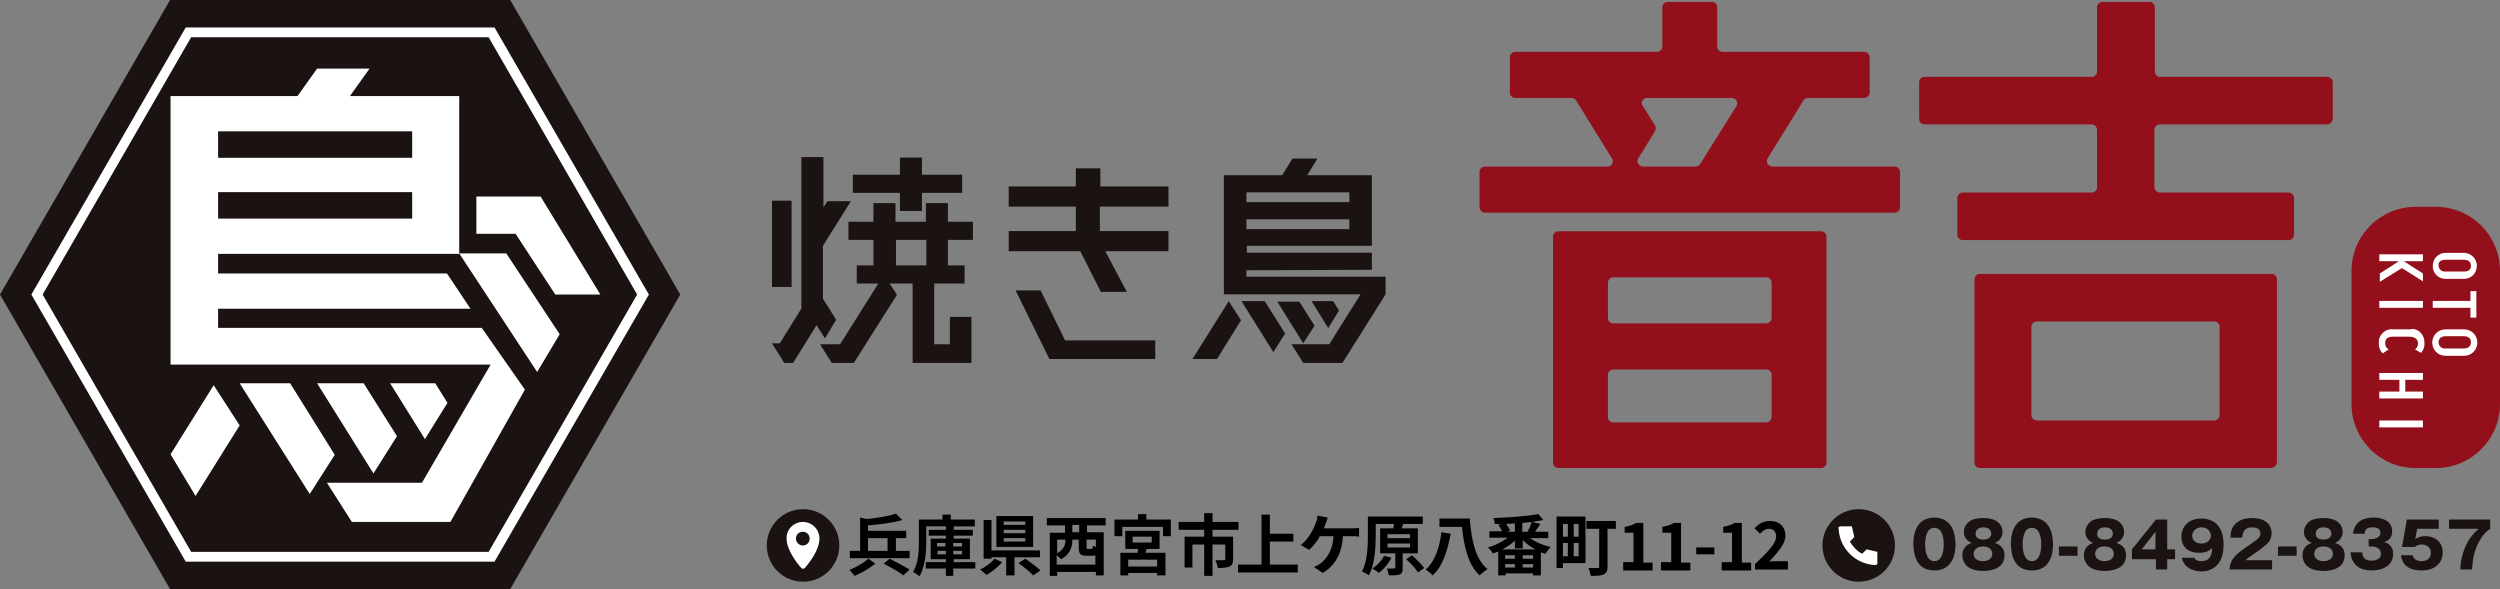 <?xml version="1.0" encoding="utf-8"?>
<!-- Generator: Adobe Illustrator 26.3.1, SVG Export Plug-In . SVG Version: 6.00 Build 0)  -->
<svg version="1.1" id="レイヤー_1" xmlns="http://www.w3.org/2000/svg" xmlns:xlink="http://www.w3.org/1999/xlink" x="0px"
	 y="0px" viewBox="0 0 510.1 120.2" style="enable-background:new 0 0 510.1 120.2;" xml:space="preserve">
<rect x="0" y="0" width="510.1" height="120.2" fill="#808080" stroke="none"/>
<style type="text/css">
	.st0{fill:#920F1B;}
	.st1{fill:#FFFFFF;}
	.st2{fill:#1A1311;}
	.st3{enable-background:new    ;}
</style>
<g id="グループ_1" transform="translate(480.981 327.688)">
	<path id="パス_1" class="st0" d="M-119.4-293.7h25c0.6,0,1.1,0.5,1.1,1.1v7.2c0,0.6-0.5,1.1-1.1,1.1H-178c-0.6,0-1.1-0.5-1.1-1.1
		v-7.2c0-0.6,0.5-1.1,1.1-1.1h25c0.6,0,1.1-0.5,1.1-1.1c0-0.2-0.1-0.4-0.2-0.6l-7.3-11.8c-0.2-0.3-0.6-0.5-0.9-0.5h-11.5
		c-0.6,0-1.1-0.5-1.1-1.1l0,0v-7.2c0-0.6,0.5-1.1,1.1-1.1h28.9c0.6,0,1.1-0.5,1.1-1.1l0,0v-8c0-0.6,0.5-1.1,1.1-1.1h9
		c0.6,0,1.1,0.5,1.1,1.1v8c0,0.6,0.5,1.1,1.1,1.1l0,0h28.9c0.6,0,1.1,0.5,1.1,1.1v7.2c0,0.6-0.5,1.1-1.1,1.1l0,0h-11.5
		c-0.4,0-0.7,0.2-0.9,0.5l-7.3,11.8c-0.3,0.5-0.2,1.2,0.4,1.5C-119.8-293.8-119.6-293.7-119.4-293.7z M-109.4-232.2H-163
		c-0.6,0-1.1-0.5-1.1-1.1v-46.1c0-0.6,0.5-1.1,1.1-1.1l0,0h53.6c0.6,0,1.1,0.5,1.1,1.1l0,0v46.1
		C-108.3-232.7-108.8-232.2-109.4-232.2L-109.4-232.2z M-120.6-271.1h-31.2c-0.6,0-1.1,0.5-1.1,1.1v7.2c0,0.6,0.5,1.1,1.1,1.1h31.2
		c0.6,0,1.1-0.5,1.1-1.1v-7.2C-119.5-270.6-120-271.1-120.6-271.1z M-151.8-241.5h31.2c0.6,0,1.1-0.5,1.1-1.1l0,0v-8.6
		c0-0.6-0.5-1.1-1.1-1.1h-31.2c-0.6,0-1.1,0.5-1.1,1.1v8.6C-152.9-242-152.4-241.5-151.8-241.5L-151.8-241.5z M-145.8-306.1l2.5,4
		c0.2,0.4,0.2,0.8,0,1.2l-3.4,5.5c-0.3,0.5-0.2,1.2,0.4,1.5c0.2,0.1,0.4,0.2,0.6,0.2h10.7c0.4,0,0.7-0.2,0.9-0.5l7.4-11.8
		c0.3-0.5,0.2-1.2-0.3-1.5c-0.2-0.1-0.4-0.2-0.6-0.2h-17.3c-0.6,0-1.1,0.5-1.1,1.1C-146-306.5-145.9-306.3-145.8-306.1L-145.8-306.1
		z"/>
	<path id="パス_2" class="st0" d="M-6.2-302.3h-34.1c-0.6,0-1.1,0.5-1.1,1.1v11.7c0,0.6,0.5,1.1,1.1,1.1H-14
		c0.6,0,1.1,0.5,1.1,1.1v7.5c0,0.6-0.5,1.1-1.1,1.1l0,0h-66.5c-0.6,0-1.1-0.5-1.1-1.1l0,0v-7.5c0-0.6,0.5-1.1,1.1-1.1h26.3
		c0.6,0,1.1-0.5,1.1-1.1l0,0v-11.7c0-0.6-0.5-1.1-1.1-1.1l0,0h-34.1c-0.6,0-1.1-0.5-1.1-1.1v-7.5c0-0.6,0.5-1.1,1.1-1.1l0,0h34.1
		c0.6,0,1.1-0.5,1.1-1.1l0,0v-13.1c0-0.6,0.5-1.1,1.1-1.1h9.6c0.6,0,1.1,0.5,1.1,1.1v13.1c0,0.6,0.5,1.1,1.1,1.1h34.1
		c0.6,0,1.1,0.5,1.1,1.1l0,0v7.5C-5.1-302.8-5.6-302.3-6.2-302.3z M-17.6-232.2H-77c-0.6,0-1.1-0.5-1.1-1.1v-37.4
		c0-0.6,0.5-1.1,1.1-1.1h59.5c0.6,0,1.1,0.5,1.1,1.1l0,0v37.4C-16.5-232.7-17-232.2-17.6-232.2L-17.6-232.2z M-65.4-241.9h36.2
		c0.6,0,1.1-0.5,1.1-1.1v-18c0-0.6-0.5-1.1-1.1-1.1h-36.2c-0.6,0-1.1,0.5-1.1,1.1v18C-66.5-242.4-66-241.9-65.4-241.9z"/>
</g>
<path id="長方形_2" class="st0" d="M510.1,55.3v27.1c0,7.3-5.9,13.1-13.1,13.1h-4.1c-7.3,0-13.1-5.9-13.1-13.1V55.3
	c0-7.3,5.9-13.1,13.1-13.1h4.1C504.2,42.2,510.1,48,510.1,55.3z"/>
<g id="グループ_2" transform="translate(664.474 378.9)">
	<path id="パス_3" class="st1" d="M-165.5-322h3.8c1.5,0,2.6-1.2,2.6-2.7c0-1.4-1.2-2.6-2.6-2.6h-3.8c-1.5,0-2.6,1.2-2.6,2.7
		C-168.1-323.2-167-322-165.5-322z M-165.5-325.9h3.8c0.3,0,1.4,0.1,1.4,1.2c0,0.8-0.5,1.2-1.4,1.2h-3.8c-0.7,0.1-1.3-0.4-1.4-1.1
		c0-0.1,0-0.1,0-0.2C-167-325.3-166.6-325.9-165.5-325.9L-165.5-325.9z"/>
	<path id="パス_4" class="st1" d="M-159.2-314.1v-5.4h-1.2v2h-7.7v1.4h7.7v2H-159.2z"/>
	<path id="パス_5" class="st1" d="M-161.7-311.7h-3.8c-1.5,0-2.7,1.2-2.7,2.7s1.2,2.7,2.7,2.7h3.8c1.5,0,2.7-1.2,2.7-2.7
		C-159-310.5-160.2-311.7-161.7-311.7z M-161.7-307.8h-3.8c-0.7,0.1-1.3-0.4-1.4-1.1c0-0.1,0-0.1,0-0.2c0-0.6,0.4-1.2,1.4-1.2h3.8
		c0.3,0,1.4,0.1,1.4,1.2C-160.3-308.3-160.8-307.8-161.7-307.8z"/>
	<path id="パス_6" class="st1" d="M-170.1-321.5v-1.6l-3.9-2.5h3.9v-1.4h-8.9v1.4h4l-3.9,2.5l0,0v1.7l4.5-2.8L-170.1-321.5z"/>
	<rect id="長方形_3" x="-179" y="-317.5" class="st1" width="8.9" height="1.4"/>
	<path id="パス_7" class="st1" d="M-172.8-311.7h-3.4c-1.4-0.2-2.7,0.9-2.9,2.3c0,0.2,0,0.4,0,0.6c0,0.7,0.2,1.4,0.7,1.9l0.1,0.1
		l1.2-0.8l-0.1-0.1c-0.4-0.2-0.6-0.7-0.6-1.1c0-1,0.5-1.4,1.6-1.4h3.4c1,0,1.7,0.5,1.7,1.4c0,0.4-0.2,0.9-0.5,1.1l-0.1,0.1l1.2,0.7
		l0.1-0.1c0.4-0.5,0.7-1.2,0.6-1.9c0.1-1.5-1-2.8-2.4-2.9C-172.5-311.7-172.7-311.7-172.8-311.7z"/>
	<path id="パス_8" class="st1" d="M-179-301.4h4.1v2.4h-4.1v1.4h8.9v-1.4h-3.6v-2.4h3.6v-1.4h-8.9V-301.4z"/>
	<rect id="長方形_4" x="-179" y="-293.1" class="st1" width="8.9" height="1.4"/>
</g>
<g id="グループ_3" transform="translate(336.616 355.749)">
	<path id="パス_9" class="st2" d="M-168.3-286.7l-1.7-2.7l-4.8,7.7h-1.8l-2.5-4h1.6l4.4-7.1v-30.9h4.5v10.3l0.8-1.3h4.8l-5.7,9.1
		v10.8l2.7,4.3L-168.3-286.7z"/>
	<rect id="長方形_5" x="-179.1" y="-314.8" class="st2" width="4" height="17.6"/>
	<path id="パス_10" class="st2" d="M-153-312.7v-3.7h-9.6v-3.7h9.6v-3.5h4.5v3.5h8.2v3.7h-8.2v3.7H-153z"/>
	<path id="パス_11" class="st2" d="M-138.1-306.8v-3.7h-5.1v-3.8h-4.5v3.8h-6.2v-3.8h-4.5v3.8h-5.1v3.7h5.1v5.2h-3.4v3.7h4.4
		l-7.8,12.4h-4.1l2.4,3.8h4.5l8.8-13.9l-1.5-2.3h4.7v16.2h12v-9.4h-4.4v5.6h-3.2v-12.4h6.2v-3.7h-3.4v-5.2L-138.1-306.8z
		 M-147.6-301.6h-6.2v-5.2h6.2V-301.6z"/>
	<path id="パス_12" class="st2" d="M-93.3-282.5l7.4-11.8l2.5,3.9l-4.9,7.9H-93.3z"/>
	<path id="パス_13" class="st2" d="M-56.7-300.7v-3.5h-25.5v-1.4h25.5V-320h-13.2l2.1-3.4h-5.1L-75-320h-11.9v24.3H-59l-6.4,10.2
		h-7.7l2.4,3.8h8l8.8-14v-3.6h-28.4v-1.3L-56.7-300.7z M-82.3-316.5h21v2h-21V-316.5z M-82.3-311h21v2h-21V-311z"/>
	<path id="パス_14" class="st2" d="M-78.5-294.2l4.1,6.5l-2.4,3.8l-6.5-10.4h4.8V-294.2z"/>
	<path id="パス_15" class="st2" d="M-76-294.2h4.5l3.1,4.9l-2.3,3.6L-76-294.2z"/>
	<path id="パス_16" class="st2" d="M-63.4-292.4l-2.2,3.6l-3.4-5.5h4.4L-63.4-292.4z"/>
	<path id="パス_17" class="st2" d="M-112.1-317.7v-3.7h-5v3.7h-13.7v4.1h13.7v5h-13.7v4.1h14.6l4.2,8.3h5.3l-4.4-8.3h12.9v-4.1
		h-14v-5h14v-4.1H-112.1z"/>
	<path id="パス_18" class="st2" d="M-124.3-296.5l5,10.2h18.4v3.8h-21.6l-6.9-14"/>
</g>
<path id="パス_19" class="st2" d="M104.1,0H34.7L0,60.1l34.7,60.1h69.4l34.7-60.1L104.1,0z"/>
<path class="st1" d="M100.9,114.6h-63L6.4,60.1L37.9,5.6h63l31.5,54.5L100.9,114.6z M39,112.6h60.7L130,60.1L99.7,7.6H39L8.7,60.1
	L39,112.6z"/>
<polygon class="st1" points="39.9,101.2 48.9,86.8 43.6,78.6 34.8,92.7 "/>
<path class="st1" d="M98.3,66.9H44.5V63H96l-4.8-7.2H44.5v-4h49.2V19.6H71.4l4-5.6H64.7l-4,5.6H34.8v54.8h65.3l-14,24.1H66.7l5.1,8
	h20.1l15.2-27L98.3,66.9z M44.5,26.8h39.6v5.4H44.5V26.8z M44.5,39.2h39.6v5.4H44.5V39.2z"/>
<polygon class="st1" points="59.2,78.2 48.9,78.2 63.2,100.8 68.3,92.8 "/>
<polygon class="st1" points="81,89 74.2,78.2 64.7,78.2 76.2,96.6 "/>
<polygon class="st1" points="91.3,82.2 88.8,78.2 79.6,78.2 86.7,89.6 "/>
<path id="パス_26" class="st1" d="M114.2,68.2l-10.9-16.5h-9.6l15.9,24.2L114.2,68.2z"/>
<path id="パス_27" class="st1" d="M113.3,60.1h9.2l-12.2-20H97.2v7.6h8L113.3,60.1z"/>
<g class="st3">
	<path class="st2" d="M399,111.2c0,1.2-0.3,5.2-4.3,5.2c-1.9,0-2.9-0.9-3.4-1.7c-0.7-1-0.9-2.8-0.9-3.9c0-1.2,0.3-5.2,4.3-5.2
		C398.5,105.7,399,109.1,399,111.2z M392.8,111.1c0,0.4,0,3.4,1.9,3.4c1.9,0,1.9-3,1.9-3.4c0-0.5,0-3.4-1.9-3.4
		C392.8,107.6,392.8,110.6,392.8,111.1z"/>
	<path class="st2" d="M409,113.3c0,1-0.4,1.9-1.2,2.4c-1,0.7-2.5,0.8-3.1,0.8c-0.8,0-2.2-0.1-3.1-0.8c-0.6-0.4-1.2-1.3-1.2-2.4
		c0-1.9,1.5-2.4,1.9-2.5c-1.6-0.7-1.6-2-1.6-2.3c0-0.9,0.5-1.6,1.1-2.1c0.8-0.6,2.1-0.7,2.9-0.7c3.6,0,3.9,2.2,3.9,2.8
		c0,0.8-0.4,1.8-1.6,2.3C407.5,110.9,409,111.4,409,113.3z M402.7,113c0,1.1,1,1.5,1.9,1.5c0.9,0,1.9-0.4,1.9-1.5
		c0-0.4-0.2-1.5-1.9-1.5C403,111.5,402.7,112.6,402.7,113z M403.1,108.9c0,0.2,0,1.2,1.6,1.2c1.5,0,1.6-1,1.6-1.2
		c0-0.5-0.3-1.3-1.6-1.3S403.1,108.4,403.1,108.9z"/>
	<path class="st2" d="M418.9,111.2c0,1.2-0.3,5.2-4.3,5.2c-1.9,0-2.9-0.9-3.4-1.7c-0.7-1-0.9-2.8-0.9-3.9c0-1.2,0.3-5.2,4.3-5.2
		C418.4,105.7,418.9,109.1,418.9,111.2z M412.7,111.1c0,0.4,0,3.4,1.9,3.4c1.9,0,1.9-3,1.9-3.4c0-0.5,0-3.4-1.9-3.4
		C412.7,107.6,412.7,110.6,412.7,111.1z"/>
	<path class="st2" d="M423.9,113.4h-3.8v-1.9h3.8V113.4z"/>
	<path class="st2" d="M433.8,113.3c0,1-0.4,1.9-1.2,2.4c-1,0.7-2.5,0.8-3.1,0.8c-0.8,0-2.2-0.1-3.1-0.8c-0.6-0.4-1.2-1.3-1.2-2.4
		c0-1.9,1.5-2.4,1.9-2.5c-1.6-0.7-1.6-2-1.6-2.3c0-0.9,0.5-1.6,1.1-2.1c0.8-0.6,2.1-0.7,2.9-0.7c3.6,0,3.9,2.2,3.9,2.8
		c0,0.8-0.4,1.8-1.6,2.3C432.3,110.9,433.8,111.4,433.8,113.3z M427.5,113c0,1.1,1,1.5,1.9,1.5c0.9,0,1.9-0.4,1.9-1.5
		c0-0.4-0.2-1.5-1.9-1.5C427.7,111.5,427.5,112.6,427.5,113z M427.9,108.9c0,0.2,0,1.2,1.6,1.2s1.6-1,1.6-1.2c0-0.5-0.3-1.3-1.6-1.3
		C428.2,107.6,427.9,108.4,427.9,108.9z"/>
	<path class="st2" d="M439.9,106h2.3v6.1h1.6v2h-1.6v2.1h-2.3v-2.1H435v-2L439.9,106z M439.8,112.1v-3.6l-2.8,3.6H439.8z"/>
	<path class="st2" d="M447.6,113.6c0.1,0.3,0.4,0.9,1.6,0.9c2,0,2.1-1.7,2.2-2.7c-0.5,0.4-1,1-2.7,1c-2.2,0-3.6-1.2-3.6-3.3
		c0-1.9,1.3-3.7,4.1-3.7c1.2,0,2,0.4,2.4,0.6c1.8,1.1,2.1,3.2,2.1,4.8c0,5.1-3.6,5.4-4.5,5.4c-1.2,0-3.6-0.5-4-2.8H447.6z
		 M447.3,109.3c0,1.1,0.9,1.6,1.9,1.6c1,0,1.9-0.6,1.9-1.6c0-0.8-0.6-1.7-1.9-1.7C448,107.6,447.3,108.5,447.3,109.3z"/>
	<path class="st2" d="M463.6,116.2h-8.7c0.2-2.3,1.4-3.2,4.2-5.1c2.1-1.4,2.1-1.7,2.1-2.3c0-1-1-1.2-1.7-1.2c-1.7,0-1.9,1.2-2,2.1
		h-2.4c0-0.8,0.1-1.7,0.8-2.6c0.9-1,2.1-1.4,3.6-1.4c3,0,4,1.6,4,3.1c0,0.8-0.3,1.4-0.6,1.8c-0.7,0.9-3.3,2.6-3.4,2.7
		c-0.8,0.5-1,0.7-1.3,1h5.4V116.2z"/>
	<path class="st2" d="M468.6,113.4h-3.8v-1.9h3.8V113.4z"/>
	<path class="st2" d="M478.4,113.3c0,1-0.4,1.9-1.2,2.4c-1,0.7-2.5,0.8-3.1,0.8c-0.8,0-2.2-0.1-3.1-0.8c-0.6-0.4-1.2-1.3-1.2-2.4
		c0-1.9,1.5-2.4,1.9-2.5c-1.6-0.7-1.6-2-1.6-2.3c0-0.9,0.5-1.6,1.1-2.1c0.8-0.6,2.1-0.7,2.9-0.7c3.6,0,3.9,2.2,3.9,2.8
		c0,0.8-0.4,1.8-1.6,2.3C476.9,110.9,478.4,111.4,478.4,113.3z M472.2,113c0,1.1,1,1.5,1.9,1.5c0.9,0,1.9-0.4,1.9-1.5
		c0-0.4-0.2-1.5-1.9-1.5C472.4,111.5,472.2,112.6,472.2,113z M472.5,108.9c0,0.2,0,1.2,1.6,1.2c1.5,0,1.6-1,1.6-1.2
		c0-0.5-0.3-1.3-1.6-1.3C472.8,107.6,472.5,108.4,472.5,108.9z"/>
	<path class="st2" d="M483.3,111.6V110h0.6c0.2,0,1.8-0.1,1.8-1.3c0-1.1-1.2-1.1-1.5-1.1c-1,0-1.7,0.2-1.7,1.3h-2.4
		c0.3-2.4,2-3.3,4.2-3.3c2.4,0,3.8,1.1,3.8,2.8c0,1.6-1.1,2-1.6,2.2c0.6,0.2,1.8,0.7,1.8,2.4c0,2.3-2,3.4-4.4,3.4
		c-2.2,0-4.1-1-4.3-3.7h2.4c0,0.5,0.1,1.7,1.9,1.7c0.2,0,1.9,0,1.9-1.4c0-0.8-0.6-1.5-1.9-1.5H483.3z"/>
	<path class="st2" d="M497.6,107.9h-4.4l-0.4,2.1c0.7-0.5,1.5-0.6,2.1-0.6c1.7,0,3.5,1,3.5,3.3c0,2.2-1.6,3.7-4.3,3.7
		c-3.7,0-4.1-2.3-4.2-3.1h2.4c0.2,1.2,1.6,1.2,1.8,1.2c1.2,0,1.9-0.7,1.9-1.7c0-1.1-0.9-1.7-1.8-1.7c-0.9,0-1.2,0.3-1.5,0.5h-2.6
		l1-5.6h6.5V107.9z"/>
	<path class="st2" d="M499.7,107.9V106h8.4v1.9c-0.6,0.4-1.7,1.2-2.7,3.5c-0.8,1.9-0.9,3.4-1,4.8H502c0-0.7,0.1-2.5,1.1-4.8
		c0.8-1.8,1.7-2.6,2.6-3.5H499.7z"/>
</g>
<g id="グループ_82" transform="translate(848.353 5300.291)">
	<ellipse id="楕円形_3" class="st2" cx="-469.1" cy="-5189" rx="7.4" ry="7.4"/>
	<path id="パス_205" class="st1" d="M-473.2-5192.4c0.2,4,3.4,7.2,7.4,7.4c0.2,0,0.5-0.1,0.5-0.2l0-2.5l0,0l-2.2-0.5l-0.9,0.9
		l-0.2-0.1c-0.9-0.5-1.6-1.3-2.2-2.2l-0.1-0.2l0.9-0.9l-0.5-2.2l0,0l-2.4,0h0C-473.3-5192.8-473.3-5192.5-473.2-5192.4z"/>
</g>
<g id="グループ_82_00000001636150139449275160000001017934266154397623_" transform="translate(848.353 5300.291)">
	
		<ellipse id="楕円形_3_00000023964650152037607950000016305724305763246525_" class="st2" cx="-684.5" cy="-5189" rx="7.4" ry="7.4"/>
</g>
<g>
	<path d="M178.6,115c-1.1,0.9-2.8,1.9-4.2,2.5c-0.3-0.4-0.8-0.9-1.1-1.2c1.3-0.5,3-1.5,3.9-2.3L178.6,115z M185.6,113.9h-12.2v-1.5
		h2.1v-6.8l1.3,0.3c2.2-0.2,4.6-0.6,6-1.1l1.3,1.3c-2,0.6-4.6,0.9-7,1.1v1.1h7.8v1.5h-2.1v2.6h2.8V113.9z M177.1,112.4h4v-2.6h-4
		V112.4z M181.5,114c1.2,0.6,3.1,1.6,4.1,2.2l-1.3,1.2c-0.8-0.7-2.7-1.7-4-2.4L181.5,114z"/>
	<path d="M198.9,116h-4.4v1.5H193V116h-4.1v-1.3h4.1v-0.6h-3.1v-4.2h3.1v-0.6h-3.5v-1.2h3.5v-0.7h-4v3c0,2.1-0.2,5.2-1.4,7.2
		c-0.3-0.3-0.9-0.7-1.3-0.9c1.1-1.8,1.2-4.4,1.2-6.3v-4.4h4.8v-1h1.7v1h4.9v1.4h-4.3v0.7h3.9v1.2h-3.9v0.6h3.3v4.2h-3.3v0.6h4.4V116
		z M191.2,111.5h1.7v-0.7h-1.7V111.5z M193,113.1v-0.7h-1.7v0.7H193z M194.5,110.8v0.7h1.8v-0.7H194.5z M196.3,112.4h-1.8v0.7h1.8
		V112.4z"/>
	<path d="M204.5,114.7c-0.9,1-2.1,2-3.2,2.6c-0.4-0.3-0.9-0.8-1.3-1.1c1.1-0.5,2.3-1.4,2.9-2.2L204.5,114.7z M207,113.7v3.7h-1.7
		v-3.7h-3v0.3h-1.6v-7.9h1.6v6.2h9.9v1.4H207z M210.8,111.6h-7.5v-6.3h7.5V111.6z M209.2,106.4h-4.4v0.7h4.4V106.4z M209.2,108.1
		h-4.4v0.7h4.4V108.1z M209.2,109.8h-4.4v0.7h4.4V109.8z M209.2,114c1,0.7,2.4,1.7,3.1,2.4l-1.5,1c-0.6-0.7-2-1.8-3-2.5L209.2,114z"
		/>
	<path d="M221.8,107.1v1.5h3.4v8.8h-1.6v-0.7h-7.9v0.8h-1.5v-8.8h3.1v-1.5h-3.7v-1.5h12v1.5H221.8z M223.5,115.2v-1.9
		c-0.2,0.1-0.4,0.1-0.7,0.1h-1.1c-1.3,0-1.6-0.4-1.6-1.8v-1.5h-1.3v0.1c0,1.3-0.4,2.9-2.3,3.9c-0.2-0.2-0.6-0.6-0.9-0.8v1.9H223.5z
		 M215.7,110.1v2.8c1.4-0.8,1.7-1.8,1.7-2.7v-0.1H215.7z M220.2,107.1h-1.4v1.5h1.4V107.1z M223.5,110.1h-1.8v1.5
		c0,0.4,0,0.4,0.3,0.4h0.7c0.2,0,0.3-0.1,0.3-0.7c0.1,0.1,0.3,0.2,0.6,0.3V110.1z"/>
	<path d="M238.9,106v3.4h-1.6v-1.9h-8.3v1.9h-1.6V106h4.8v-1.1h1.7v1.1H238.9z M233.7,112.8h4.1v4.6h-1.7v-0.5h-5.9v0.5h-1.6v-4.6
		h3.5c0-0.3,0.1-0.6,0.1-0.8h-2.6v-3.7h7v3.7h-2.6L233.7,112.8z M236.1,114.2h-5.9v1.4h5.9V114.2z M231.1,110.7h3.9v-1.2h-3.9V110.7
		z"/>
	<path d="M247.4,108.1v1.4h4.2v4.6c0,0.8-0.2,1.2-0.7,1.5c-0.6,0.2-1.3,0.3-2.4,0.3c-0.1-0.5-0.3-1.1-0.5-1.6c0.7,0,1.5,0,1.7,0
		c0.2,0,0.3-0.1,0.3-0.2v-3h-2.6v6.4h-1.7v-6.4h-2.4v4.7h-1.6v-6.3h4v-1.4h-5.2v-1.6h5.2v-1.8h1.7v1.8h5.3v1.6H247.4z"/>
	<path d="M264.8,115.2v1.6h-12.2v-1.6h4.8V105h1.7v3.9h4.8v1.6h-4.8v4.7H264.8z"/>
	<path d="M270.5,106.8c-0.1,0.3-0.2,0.6-0.4,1h5.8c0.3,0,1,0,1.4-0.1v1.8c-0.5-0.1-1.1-0.1-1.4-0.1H274c-0.2,3.6-1.6,6-4.1,7.5
		l-1.8-1.2c0.5-0.2,1-0.5,1.3-0.7c1.4-1.1,2.5-2.7,2.7-5.6h-2.8c-0.5,1-1.4,2.1-2.2,2.8l-1.7-1c1-0.7,1.8-1.9,2.3-2.8
		c0.4-0.6,0.6-1.3,0.8-1.8c0.2-0.4,0.3-1,0.3-1.4l2.1,0.4C270.8,106.1,270.6,106.5,270.5,106.8z"/>
	<path d="M286.2,112.9v3c0,0.7-0.1,1.1-0.6,1.3c-0.5,0.2-1.2,0.2-2.2,0.2c-0.1-0.4-0.3-1-0.4-1.4c0.6,0,1.2,0,1.4,0
		c0.2,0,0.3,0,0.3-0.2v-2.9h-3.1v-5.1h2.7c0.1-0.3,0.1-0.6,0.1-0.9h-3.7v2.5c0,2.3-0.2,5.8-1.4,8c-0.3-0.3-1-0.6-1.4-0.8
		c1.1-2.1,1.2-5.1,1.2-7.2v-4h11.2v1.5h-4.2l0.2,0l-0.3,0.9h3.3v5.1H286.2z M283.9,113.8c-0.6,1.2-1.6,2.4-2.6,3.1
		c-0.3-0.3-0.9-0.7-1.3-0.9c1-0.6,1.9-1.6,2.4-2.6L283.9,113.8z M283.1,109.8h4.6V109h-4.6V109.8z M283.1,111.7h4.6v-0.8h-4.6V111.7
		z M288.1,113.3c0.9,0.8,2,1.9,2.5,2.6l-1.3,0.9c-0.4-0.8-1.5-1.9-2.4-2.7L288.1,113.3z"/>
	<path d="M296,108.9c-0.6,3.1-1.5,6.6-3.7,8.5c-0.3-0.4-1-0.9-1.4-1.2c2-1.7,2.9-4.9,3.2-7.6L296,108.9z M299.9,105.8
		c0.3,4.2,1.1,8.3,3.6,10.3c-0.4,0.3-1.2,0.9-1.6,1.3c-2.4-2.2-3.2-6-3.6-9.9h-4.6v-1.7H299.9z"/>
	<path d="M312.2,109.8c1.1,0.8,2.7,1.5,4.2,1.8c-0.3,0.3-0.8,1-1.1,1.4c-0.3-0.1-0.6-0.2-0.9-0.3v4.7h-1.6V117h-5.6v0.4h-1.5v-4.9
		c-0.3,0.2-0.7,0.3-1.1,0.4c-0.2-0.4-0.7-0.9-1-1.2c1.4-0.4,2.9-1.1,4-2h-3.7v-1.3h2.6c-0.2-0.4-0.5-1-0.8-1.3l0.6-0.2
		c-0.5,0-0.9,0-1.3,0c0-0.3-0.2-0.9-0.3-1.2c3.2-0.1,7-0.4,9.2-0.8l1,1.2c-0.7,0.1-1.5,0.3-2.3,0.4l1.7,0.4
		c-0.4,0.6-0.8,1.2-1.1,1.6h2.7v1.3H312.2z M313.3,112.1c-1-0.5-1.9-1.2-2.6-1.9v1.7h-1.6v-1.6c-0.7,0.7-1.6,1.3-2.6,1.8H313.3z
		 M309.1,113.3h-2v0.7h2V113.3z M307.1,115.8h2v-0.7h-2V115.8z M309.1,106.8c-0.6,0-1.2,0.1-1.8,0.1c0.3,0.4,0.7,1,0.8,1.4l-0.6,0.2
		h1.6V106.8z M312.8,113.3h-2.1v0.7h2.1V113.3z M312.8,115.8v-0.7h-2.1v0.7H312.8z M311.7,108.4c0.3-0.5,0.7-1.3,0.8-1.9
		c-0.6,0.1-1.2,0.1-1.9,0.2v1.8h1.5L311.7,108.4z"/>
	<path d="M323.5,114.9h-4.6v1h-1.3v-10.5h5.9V114.9z M318.9,106.9v2.6h1v-2.6H318.9z M318.9,113.5h1v-2.7h-1V113.5z M322.1,106.9h-1
		v2.6h1V106.9z M322.1,113.5v-2.7h-1v2.7H322.1z M329.7,107.9H328v7.7c0,0.9-0.2,1.3-0.8,1.6c-0.6,0.3-1.4,0.3-2.6,0.3
		c-0.1-0.5-0.3-1.2-0.5-1.6c0.8,0,1.7,0,1.9,0c0.3,0,0.3-0.1,0.3-0.3v-7.7h-2.6v-1.6h6V107.9z"/>
	<path d="M331.2,114.7h2.1v-6h-1.8v-1.2c1-0.2,1.7-0.4,2.3-0.8h1.5v8.1h1.9v1.6h-6V114.7z"/>
	<path d="M338.9,114.7h2.1v-6h-1.8v-1.2c1-0.2,1.7-0.4,2.3-0.8h1.5v8.1h1.9v1.6h-6V114.7z"/>
	<path d="M346.1,111.7h3.7v1.4h-3.7V111.7z"/>
	<path d="M351.3,114.7h2.1v-6h-1.8v-1.2c1-0.2,1.7-0.4,2.3-0.8h1.5v8.1h1.9v1.6h-6V114.7z"/>
	<path d="M358.1,115.1c2.6-2.5,4.3-4.2,4.3-5.6c0-1-0.5-1.6-1.5-1.6c-0.7,0-1.3,0.5-1.8,1l-1.1-1.1c0.9-1,1.8-1.5,3.2-1.5
		c1.9,0,3.1,1.2,3.1,3c0,1.7-1.6,3.4-3.3,5.3c0.5-0.1,1.2-0.1,1.6-0.1h2.2v1.7h-6.7V115.1z"/>
</g>
<path class="st1" d="M163.8,106.5c1.9,0,3.4,1.5,3.4,3.4c0,0,0,0,0,0c0,2.3-2.1,5-3,6c-0.2,0.2-0.5,0.2-0.7,0c0,0,0,0,0,0
	c-0.9-1-3-3.7-3-6C160.4,108.1,161.9,106.5,163.8,106.5C163.8,106.5,163.8,106.5,163.8,106.5 M163.8,111.3c0.8,0,1.4-0.6,1.4-1.4
	c0-0.8-0.6-1.4-1.4-1.4c-0.8,0-1.4,0.6-1.4,1.4c0,0,0,0,0,0C162.4,110.7,163.1,111.3,163.8,111.3"/>
</svg>
